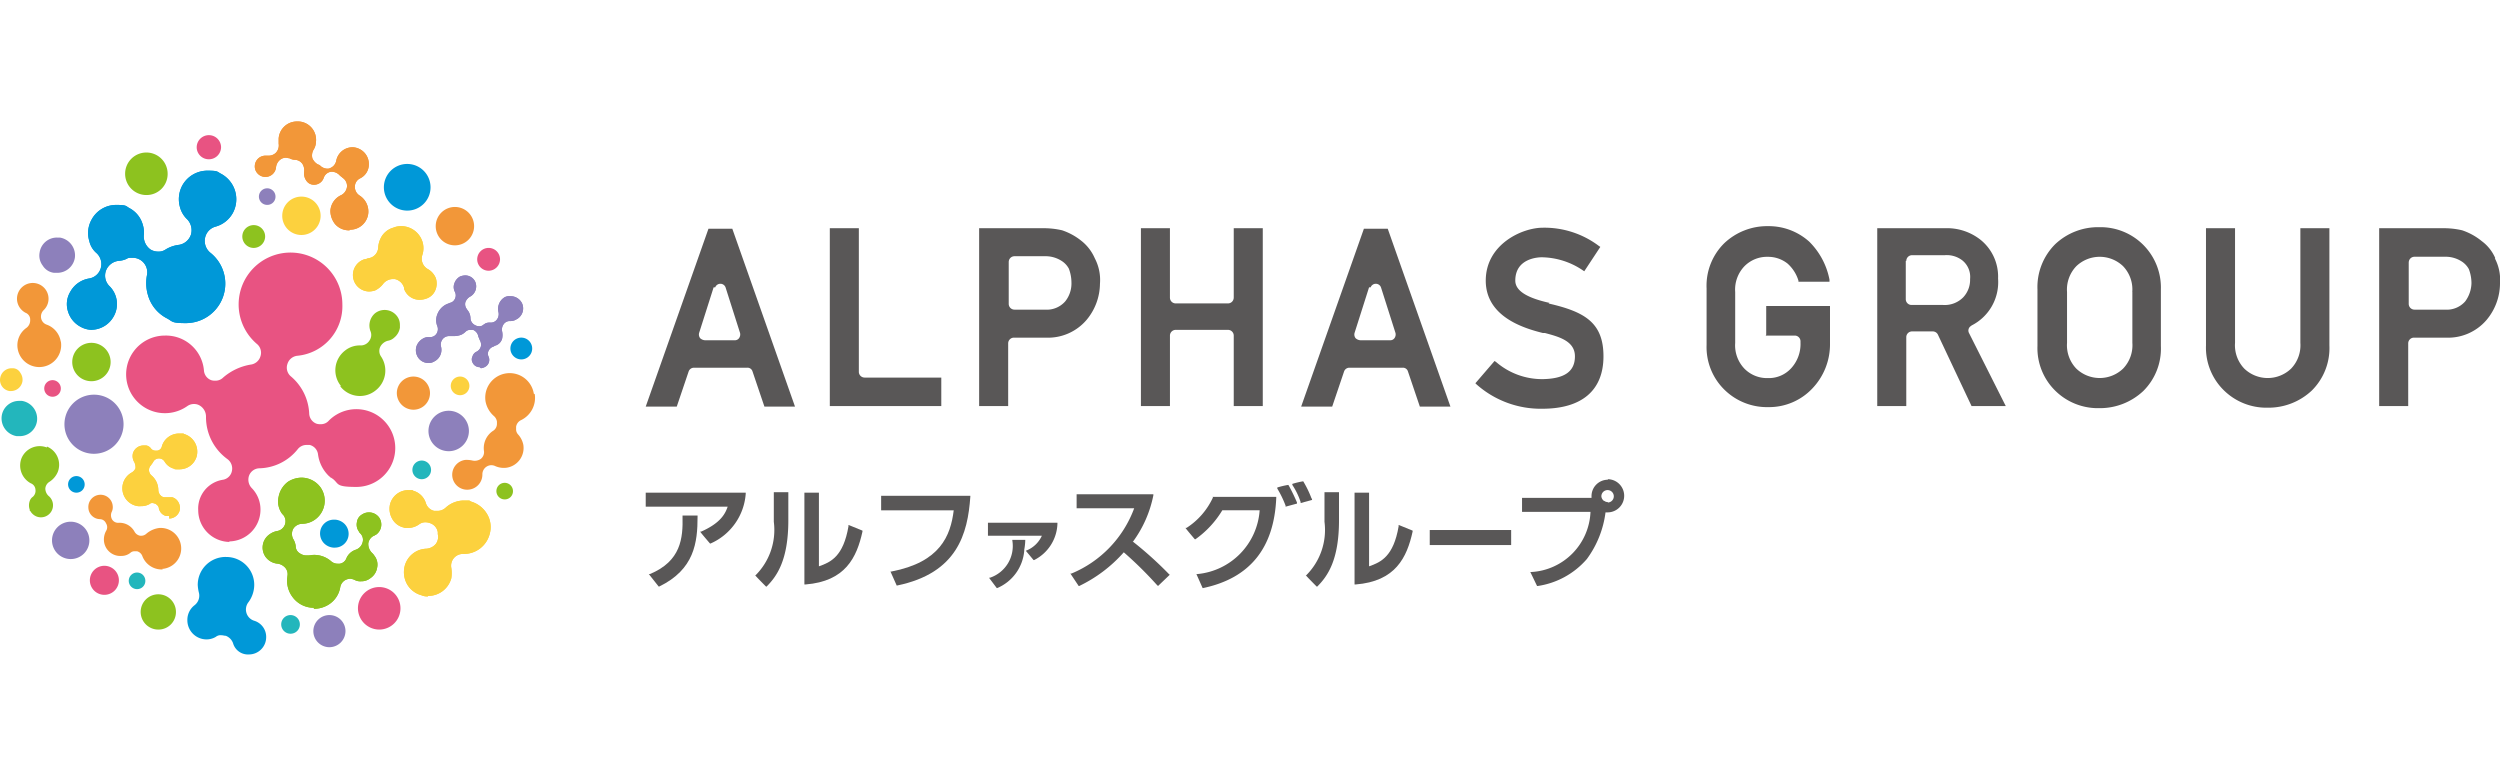 <svg xmlns="http://www.w3.org/2000/svg" xmlns:xlink="http://www.w3.org/1999/xlink" width="145" height="45" viewBox="0 0 145 45">
  <defs>
    <clipPath id="clip-path">
      <rect id="長方形_13" data-name="長方形 13" width="145" height="45" transform="translate(696 499)" fill="#fff" stroke="#707070" stroke-width="1"/>
    </clipPath>
  </defs>
  <g id="bnr_alphas-group" transform="translate(-702 -524)">
    <rect id="長方形_35" data-name="長方形 35" width="145" height="45" transform="translate(702 524)" fill="#fff"/>
    <g id="マスクグループ_6" data-name="マスクグループ 6" transform="translate(6 25)" clip-path="url(#clip-path)">
      <g id="bnr_sponsor_alphasgroup" transform="translate(669.931 487.542)">
        <g id="グループ_12" data-name="グループ 12" transform="translate(26.069 18.5)">
          <g id="グループ_4" data-name="グループ 4" transform="translate(0 0)">
            <path id="パス_54" data-name="パス 54" d="M41.113,63.426A1.11,1.11,0,0,1,40,62.313a1.113,1.113,0,1,1,1.113,1.113" transform="translate(-35.81 -48.358)" fill="#8dc21f"/>
            <path id="パス_55" data-name="パス 55" d="M88.642,96.924h-.06a.855.855,0,0,1-.571-.271.819.819,0,0,1-.211-.6.8.8,0,0,1,.812-.752h.06a.855.855,0,0,1,.571.271.819.819,0,0,1,.211.6.8.8,0,0,1-.812.752" transform="translate(-69.235 -72.203)" fill="#0098d8"/>
            <path id="パス_56" data-name="パス 56" d="M37.183,97.865a1.083,1.083,0,1,1,1.083-1.083,1.078,1.078,0,0,1-1.083,1.083" transform="translate(-33.083 -72.482)" fill="#8d80bb"/>
            <path id="パス_57" data-name="パス 57" d="M27.407,74.445h-.15a1.046,1.046,0,0,1-.872-1.173,1.011,1.011,0,0,1,1.023-.872h.15a1.046,1.046,0,0,1,.872,1.173,1.011,1.011,0,0,1-1.023.872" transform="translate(-26.285 -56.19)" fill="#23b6bc"/>
            <path id="パス_58" data-name="パス 58" d="M34.649,42.945H34.5a.892.892,0,0,1-.662-.421.952.952,0,0,1-.18-.752,1.011,1.011,0,0,1,1.023-.872h.15a1.046,1.046,0,0,1,.872,1.173,1.033,1.033,0,0,1-1.023.872" transform="translate(-31.361 -34.163)" fill="#8d80bb"/>
            <path id="パス_59" data-name="パス 59" d="M35.081,69.362a.481.481,0,1,1,.481-.481.475.475,0,0,1-.481.481" transform="translate(-32.034 -53.393)" fill="#e85382"/>
            <path id="パス_60" data-name="パス 60" d="M39.681,87.862a.481.481,0,1,1,.481-.481.475.475,0,0,1-.481.481" transform="translate(-35.251 -66.329)" fill="#0098d8"/>
            <path id="パス_61" data-name="パス 61" d="M51.381,106.462a.481.481,0,1,1,.481-.481.475.475,0,0,1-.481.481" transform="translate(-43.432 -79.335)" fill="#23b6bc"/>
            <path id="パス_62" data-name="パス 62" d="M76.481,32.362a.481.481,0,1,1,.481-.481.475.475,0,0,1-.481.481" transform="translate(-60.983 -27.52)" fill="#8d80bb"/>
            <path id="パス_63" data-name="パス 63" d="M73.462,39.823a.662.662,0,1,1,.662-.662.668.668,0,0,1-.662.662" transform="translate(-58.746 -32.485)" fill="#8dc21f"/>
            <path id="パス_64" data-name="パス 64" d="M118.762,44.223a.662.662,0,1,1,.662-.662.668.668,0,0,1-.662.662" transform="translate(-90.422 -35.562)" fill="#e85382"/>
            <path id="パス_65" data-name="パス 65" d="M125.132,61.463a.635.635,0,0,1-.632-.632.632.632,0,1,1,.632.632" transform="translate(-94.897 -47.659)" fill="#0098d8"/>
            <path id="パス_66" data-name="パス 66" d="M122.281,89.162a.481.481,0,1,1,.481-.481.475.475,0,0,1-.481.481" transform="translate(-93.009 -67.238)" fill="#8dc21f"/>
            <path id="パス_67" data-name="パス 67" d="M87.432,115.565a.932.932,0,1,1,.932-.932.937.937,0,0,1-.932.932" transform="translate(-68.326 -85.069)" fill="#8d80bb"/>
            <path id="パス_68" data-name="パス 68" d="M106.141,84.983a.541.541,0,1,1,.541-.541.539.539,0,0,1-.541.541" transform="translate(-81.681 -64.231)" fill="#23b6bc"/>
            <path id="パス_69" data-name="パス 69" d="M113.541,68.783a.541.541,0,1,1,.541-.541.539.539,0,0,1-.541.541" transform="translate(-86.856 -52.903)" fill="#fcd13e"/>
            <path id="パス_70" data-name="パス 70" d="M80.841,114.783a.541.541,0,1,1,.541-.541.539.539,0,0,1-.541.541" transform="translate(-63.99 -85.069)" fill="#23b6bc"/>
            <path id="パス_71" data-name="パス 71" d="M64.692,22.514A.7.7,0,0,1,64,21.822a.707.707,0,1,1,1.414,0,.706.706,0,0,1-.722.692" transform="translate(-52.592 -20.318)" fill="#e85382"/>
            <path id="パス_72" data-name="パス 72" d="M96.333,110.766a1.239,1.239,0,0,1-1.233-1.233,1.233,1.233,0,1,1,1.233,1.233" transform="translate(-74.339 -81.293)" fill="#e85382"/>
            <path id="パス_73" data-name="パス 73" d="M44.242,105.884a.841.841,0,0,1-.842-.842.842.842,0,1,1,.842.842" transform="translate(-38.188 -78.426)" fill="#e85382"/>
            <path id="パス_74" data-name="パス 74" d="M111.213,37.226a1.11,1.11,0,0,1-1.113-1.113,1.113,1.113,0,1,1,1.113,1.113" transform="translate(-84.828 -30.038)" fill="#f29739"/>
            <path id="パス_75" data-name="パス 75" d="M81.613,35.226A1.11,1.11,0,0,1,80.5,34.113a1.113,1.113,0,1,1,1.113,1.113" transform="translate(-64.13 -28.639)" fill="#fcd13e"/>
            <path id="パス_76" data-name="パス 76" d="M40.214,74.629A1.713,1.713,0,0,1,38.5,72.914a1.714,1.714,0,1,1,1.714,1.714" transform="translate(-34.762 -55.351)" fill="#8d80bb"/>
            <path id="パス_77" data-name="パス 77" d="M26.71,67.423h-.09a.65.65,0,0,1-.541-.752.676.676,0,0,1,.662-.571h.09a.509.509,0,0,1,.421.271.685.685,0,0,1,.12.481.676.676,0,0,1-.662.571" transform="translate(-26.069 -51.784)" fill="#fcd13e"/>
            <path id="パス_78" data-name="パス 78" d="M51.433,26.966a1.233,1.233,0,1,1,1.233-1.233,1.22,1.22,0,0,1-1.233,1.233" transform="translate(-42.943 -22.696)" fill="#8dc21f"/>
            <path id="パス_79" data-name="パス 79" d="M56.415,60.582a1.842,1.842,0,0,1-1.835-1.835,1.693,1.693,0,0,1,1.444-1.774.64.64,0,0,0,.511-.511.677.677,0,0,0-.271-.692,3.006,3.006,0,0,1-1.233-2.436h0a.747.747,0,0,0-.361-.662.606.606,0,0,0-.331-.09.662.662,0,0,0-.391.12,2.251,2.251,0,1,1-1.293-4.09,2.212,2.212,0,0,1,2.256,2.015.646.646,0,0,0,.421.571.662.662,0,0,0,.241.03.612.612,0,0,0,.451-.18,3.263,3.263,0,0,1,1.594-.752.676.676,0,0,0,.571-.481.659.659,0,0,0-.211-.722,3.008,3.008,0,1,1,4.962-2.286,2.884,2.884,0,0,1-2.617,2.977.676.676,0,0,0-.571.481.659.659,0,0,0,.211.722,2.989,2.989,0,0,1,1.053,2.135.654.654,0,0,0,.421.6.662.662,0,0,0,.241.03.6.6,0,0,0,.481-.211,2.255,2.255,0,1,1,1.594,3.85c-1.233,0-.992-.18-1.383-.481-.03,0-.06-.06-.12-.06,0-.03-.06-.06-.09-.09a2.12,2.12,0,0,1-.632-1.263.644.644,0,0,0-.481-.541h-.18a.642.642,0,0,0-.511.241,2.929,2.929,0,0,1-2.226,1.113.654.654,0,0,0-.6.421.706.706,0,0,0,.15.722,1.773,1.773,0,0,1,.511,1.263,1.842,1.842,0,0,1-1.835,1.835" transform="translate(-43.083 -36.191)" fill="#e85382"/>
            <path id="パス_80" data-name="パス 80" d="M31.892,53.034a1.268,1.268,0,1,1-2.5.451,1.229,1.229,0,0,1,.511-1.233.541.541,0,0,0,.211-.451v-.06a.421.421,0,0,0-.271-.361.931.931,0,0,1-.481-.662.915.915,0,1,1,1.534.511.523.523,0,0,0-.15.451h0a.49.49,0,0,0,.331.391,1.255,1.255,0,0,1,.812.992" transform="translate(-28.364 -40.282)" fill="#f29739"/>
            <path id="パス_81" data-name="パス 81" d="M103.562,69.625a.969.969,0,0,1-.962-.962.962.962,0,1,1,.962.962" transform="translate(-79.584 -52.903)" fill="#f29739"/>
            <path id="パス_82" data-name="パス 82" d="M118.134,68.262a1.433,1.433,0,0,1-.782,1.5.512.512,0,0,0-.3.391v.18a.448.448,0,0,0,.12.271,1.266,1.266,0,0,1,.3.6,1.158,1.158,0,0,1-.962,1.323,1.229,1.229,0,0,1-.662-.09.514.514,0,0,0-.511.03.53.53,0,0,0-.241.451.874.874,0,0,1-.722.872.868.868,0,1,1-.271-1.714,1.589,1.589,0,0,1,.391.03.615.615,0,0,0,.511-.09.5.5,0,0,0,.18-.481A1.2,1.2,0,0,1,115.7,70.4a.48.48,0,0,0,.241-.421v-.12a.523.523,0,0,0-.18-.331,1.49,1.49,0,0,1-.481-.842,1.417,1.417,0,1,1,2.8-.451" transform="translate(-87.118 -52.443)" fill="#f29739"/>
            <path id="パス_83" data-name="パス 83" d="M47.431,94.831a1.2,1.2,0,0,1-1.2-.782.452.452,0,0,0-.3-.271h-.15a.342.342,0,0,0-.241.09.817.817,0,0,1-.511.18.952.952,0,0,1-1.023-.9,1.03,1.03,0,0,1,.12-.541.409.409,0,0,0,0-.451.391.391,0,0,0-.361-.241.688.688,0,0,1-.662-.662.708.708,0,0,1,1.414-.09.6.6,0,0,1-.06.331.482.482,0,0,0,.03.451.412.412,0,0,0,.391.18.989.989,0,0,1,.9.511.466.466,0,0,0,.331.241h.09a.448.448,0,0,0,.271-.12,1.42,1.42,0,0,1,.752-.331,1.19,1.19,0,0,1,.15,2.376" transform="translate(-37.978 -68.846)" fill="#f29739"/>
            <path id="パス_84" data-name="パス 84" d="M109.873,76.646a1.174,1.174,0,0,1-1.173-1.173,1.173,1.173,0,1,1,1.173,1.173" transform="translate(-83.849 -57.518)" fill="#8d80bb"/>
            <path id="パス_85" data-name="パス 85" d="M101.453,29.407a1.353,1.353,0,1,1,1.353-1.353,1.348,1.348,0,0,1-1.353,1.353" transform="translate(-77.835 -24.234)" fill="#0098d8"/>
            <path id="パス_86" data-name="パス 86" d="M64.456,102.5a1.617,1.617,0,0,1,1.624,1.624,1.709,1.709,0,0,1-.331.992.688.688,0,0,0-.12.632.678.678,0,0,0,.451.451.975.975,0,0,1,.692.962,1,1,0,0,1-.992.992.9.9,0,0,1-.932-.662.725.725,0,0,0-.421-.421c-.09,0-.15-.03-.241-.03a.431.431,0,0,0-.331.09,1.039,1.039,0,0,1-.541.15,1.11,1.11,0,0,1-1.113-1.113,1.069,1.069,0,0,1,.421-.872.7.7,0,0,0,.241-.752,2.359,2.359,0,0,1-.06-.421,1.617,1.617,0,0,1,1.624-1.624" transform="translate(-51.334 -77.237)" fill="#0098d8"/>
            <path id="パス_87" data-name="パス 87" d="M91.059,59.268a1.442,1.442,0,0,1,.241-2.045,1.363,1.363,0,0,1,.9-.3.591.591,0,0,0,.511-.271.564.564,0,0,0,.06-.571.934.934,0,0,1,.271-1.023.9.9,0,0,1,1.263.15.817.817,0,0,1,.18.511v.18a.936.936,0,0,1-.331.571.686.686,0,0,1-.361.18.689.689,0,0,0-.451.361.564.564,0,0,0,.06.571,1.462,1.462,0,0,1-.331,1.955,1.442,1.442,0,0,1-2.045-.241" transform="translate(-71.29 -43.93)" fill="#8dc21f"/>
            <path id="パス_88" data-name="パス 88" d="M31.5,81.146a1.142,1.142,0,0,1,.632,1.474,1.267,1.267,0,0,1-.481.571.5.5,0,0,0-.241.391.594.594,0,0,0,.18.421.7.7,0,0,1-.692,1.2.735.735,0,0,1-.331-.271s0-.03-.06-.06v-.06a.747.747,0,0,1,0-.511.468.468,0,0,1,.18-.241.467.467,0,0,0,.15-.421.421.421,0,0,0-.271-.361,1.172,1.172,0,0,1-.541-1.444,1.142,1.142,0,0,1,1.474-.632" transform="translate(-28.781 -62.289)" fill="#8dc21f"/>
            <path id="パス_89" data-name="パス 89" d="M54.223,111.745a1.023,1.023,0,1,1,1.023-1.023,1.014,1.014,0,0,1-1.023,1.023" transform="translate(-45.041 -82.272)" fill="#8dc21f"/>
            <path id="パス_90" data-name="パス 90" d="M52.392,83.482h-.18a.585.585,0,0,1-.421-.451c0-.12-.12-.211-.211-.271-.06,0-.09-.03-.15-.03a.221.221,0,0,0-.18.06.988.988,0,0,1-.511.12.754.754,0,0,1-.3-.03,1.043,1.043,0,0,1-.211-1.925.535.535,0,0,0,.211-.241.648.648,0,0,0-.06-.331.093.093,0,0,0-.03-.06.679.679,0,0,1-.06-.481.641.641,0,0,1,.6-.451h.18a.438.438,0,0,1,.271.18.327.327,0,0,0,.271.12h.09a.319.319,0,0,0,.271-.271,1.038,1.038,0,0,1,.992-.722c.451,0,.18,0,.3.03a1.069,1.069,0,0,1,.722,1.293,1.029,1.029,0,0,1-.992.752c-.451,0-.211,0-.3-.03a.909.909,0,0,1-.571-.421.377.377,0,0,0-.331-.18h0a.37.37,0,0,0-.331.211c-.03.06-.09.12-.12.18a.386.386,0,0,0-.12.3.418.418,0,0,0,.15.3,1.119,1.119,0,0,1,.391.842.483.483,0,0,0,.15.331.342.342,0,0,0,.241.09h.421a.6.6,0,0,1,.361.3.66.66,0,0,1,.06.481.641.641,0,0,1-.6.451" transform="translate(-42.579 -60.595)" fill="#fcd13e"/>
            <path id="パス_91" data-name="パス 91" d="M52.392,83.482h-.18a.585.585,0,0,1-.421-.451c0-.12-.12-.211-.211-.271-.06,0-.09-.03-.15-.03a.221.221,0,0,0-.18.06.988.988,0,0,1-.511.12.754.754,0,0,1-.3-.03,1.043,1.043,0,0,1-.211-1.925.535.535,0,0,0,.211-.241.648.648,0,0,0-.06-.331.093.093,0,0,0-.03-.06.679.679,0,0,1-.06-.481.641.641,0,0,1,.6-.451h.18a.438.438,0,0,1,.271.18.327.327,0,0,0,.271.12h.09a.319.319,0,0,0,.271-.271,1.038,1.038,0,0,1,.992-.722c.451,0,.18,0,.3.03a1.069,1.069,0,0,1,.722,1.293,1.029,1.029,0,0,1-.992.752c-.451,0-.211,0-.3-.03a.909.909,0,0,1-.571-.421.377.377,0,0,0-.331-.18h0a.37.37,0,0,0-.331.211c-.03.06-.09.12-.12.18a.386.386,0,0,0-.12.3.418.418,0,0,0,.15.3,1.119,1.119,0,0,1,.391.842.483.483,0,0,0,.15.331.342.342,0,0,0,.241.09h.421a.6.6,0,0,1,.361.3.66.66,0,0,1,.06.481.641.641,0,0,1-.6.451" transform="translate(-42.579 -60.595)" fill="#fcd13e"/>
            <path id="パス_92" data-name="パス 92" d="M80.7,24.816h-.09a1.056,1.056,0,0,1-.752-.361,1.236,1.236,0,0,1-.271-.782,1.065,1.065,0,0,1,.632-.9.628.628,0,0,0,.331-.481.565.565,0,0,0-.241-.511c-.06-.06-.12-.09-.18-.15a.632.632,0,0,0-.421-.211h-.09a.523.523,0,0,0-.421.361.588.588,0,0,1-.571.391H78.6a.514.514,0,0,1-.391-.211.719.719,0,0,1-.15-.421v-.09a.7.7,0,0,0-.09-.481.553.553,0,0,0-.421-.241.686.686,0,0,1-.331-.09c-.06,0-.15-.03-.211-.03a.508.508,0,0,0-.3.09.645.645,0,0,0-.271.451h0a.619.619,0,0,1-.6.571h-.06a.632.632,0,0,1-.421-.211.591.591,0,0,1-.15-.451.619.619,0,0,1,.6-.571h.211a.594.594,0,0,0,.421-.18.617.617,0,0,0,.15-.511v-.3a1.061,1.061,0,0,1,1.083-.992h.09a1.064,1.064,0,0,1,.992,1.173.909.909,0,0,1-.15.481.679.679,0,0,0-.06.481.765.765,0,0,0,.331.361.256.256,0,0,1,.15.09.625.625,0,0,0,.361.15c.12,0,.12,0,.18-.03a.569.569,0,0,0,.361-.421A.963.963,0,0,1,80.854,20h.06a1,1,0,0,1,.662.331.976.976,0,0,1,.241.692.9.9,0,0,1-.511.782.536.536,0,0,0-.3.481.591.591,0,0,0,.271.511,1.105,1.105,0,0,1,.511.992,1.061,1.061,0,0,1-1.083.992" transform="translate(-60.424 -18.5)" fill="#f29739"/>
            <path id="パス_93" data-name="パス 93" d="M80.7,24.816h-.09a1.056,1.056,0,0,1-.752-.361,1.236,1.236,0,0,1-.271-.782,1.065,1.065,0,0,1,.632-.9.628.628,0,0,0,.331-.481.565.565,0,0,0-.241-.511c-.06-.06-.12-.09-.18-.15a.632.632,0,0,0-.421-.211h-.09a.523.523,0,0,0-.421.361.588.588,0,0,1-.571.391H78.6a.514.514,0,0,1-.391-.211.719.719,0,0,1-.15-.421v-.09a.7.7,0,0,0-.09-.481.553.553,0,0,0-.421-.241.686.686,0,0,1-.331-.09c-.06,0-.15-.03-.211-.03a.508.508,0,0,0-.3.09.645.645,0,0,0-.271.451h0a.619.619,0,0,1-.6.571h-.06a.632.632,0,0,1-.421-.211.591.591,0,0,1-.15-.451.619.619,0,0,1,.6-.571h.211a.594.594,0,0,0,.421-.18.617.617,0,0,0,.15-.511v-.3a1.061,1.061,0,0,1,1.083-.992h.09a1.064,1.064,0,0,1,.992,1.173.909.909,0,0,1-.15.481.679.679,0,0,0-.06.481.765.765,0,0,0,.331.361.256.256,0,0,1,.15.09.625.625,0,0,0,.361.15c.12,0,.12,0,.18-.03a.569.569,0,0,0,.361-.421A.963.963,0,0,1,80.854,20h.06a1,1,0,0,1,.662.331.976.976,0,0,1,.241.692.9.9,0,0,1-.511.782.536.536,0,0,0-.3.481.591.591,0,0,0,.271.511,1.105,1.105,0,0,1,.511.992,1.061,1.061,0,0,1-1.083.992" transform="translate(-60.424 -18.5)" fill="#f29739"/>
            <path id="パス_94" data-name="パス 94" d="M79.689,94.749a1.528,1.528,0,0,1-1.263-.662,1.557,1.557,0,0,1-.271-1.143v-.03a.564.564,0,0,0-.12-.481.745.745,0,0,0-.421-.241.972.972,0,0,1-.722-.391.935.935,0,0,1,.241-1.323,1.054,1.054,0,0,1,.421-.18.575.575,0,0,0,.361-.932l-.06-.06a1.2,1.2,0,0,1-.211-.992,1.409,1.409,0,0,1,.541-.872,1.491,1.491,0,0,1,.782-.241,1.368,1.368,0,0,1,1.113.571,1.346,1.346,0,0,1-.331,1.865,1.316,1.316,0,0,1-.752.241.62.62,0,0,0-.511.3.636.636,0,0,0,0,.571,1.01,1.01,0,0,1,.15.421.48.48,0,0,0,.241.421.645.645,0,0,0,.361.12h.12c.12,0,.211-.03.331-.03a1.5,1.5,0,0,1,.992.361.572.572,0,0,0,.391.15h.12a.49.49,0,0,0,.391-.331.884.884,0,0,1,.3-.361.9.9,0,0,1,.241-.12.613.613,0,0,0,.391-.421.522.522,0,0,0-.15-.541s-.06-.06-.06-.09a.671.671,0,0,1-.12-.541.592.592,0,0,1,.3-.451.73.73,0,0,1,.992.18.721.721,0,0,1-.18.992c-.03,0-.09.06-.12.06a.578.578,0,0,0-.331.451.725.725,0,0,0,.211.541.8.8,0,0,1,.15.18.827.827,0,0,1,.15.692.893.893,0,0,1-.391.6.84.84,0,0,1-.541.18.682.682,0,0,1-.391-.09.93.93,0,0,0-.241-.06.672.672,0,0,0-.3.09.591.591,0,0,0-.271.391,1.479,1.479,0,0,1-.632.992,1.591,1.591,0,0,1-.9.271" transform="translate(-61.485 -66.539)" fill="#8dc21f"/>
            <path id="パス_95" data-name="パス 95" d="M79.689,94.749a1.528,1.528,0,0,1-1.263-.662,1.557,1.557,0,0,1-.271-1.143v-.03a.564.564,0,0,0-.12-.481.745.745,0,0,0-.421-.241.972.972,0,0,1-.722-.391.935.935,0,0,1,.241-1.323,1.054,1.054,0,0,1,.421-.18.575.575,0,0,0,.361-.932l-.06-.06a1.2,1.2,0,0,1-.211-.992,1.409,1.409,0,0,1,.541-.872,1.491,1.491,0,0,1,.782-.241,1.368,1.368,0,0,1,1.113.571,1.346,1.346,0,0,1-.331,1.865,1.316,1.316,0,0,1-.752.241.62.62,0,0,0-.511.3.636.636,0,0,0,0,.571,1.01,1.01,0,0,1,.15.421.48.48,0,0,0,.241.421.645.645,0,0,0,.361.12h.12c.12,0,.211-.03.331-.03a1.5,1.5,0,0,1,.992.361.572.572,0,0,0,.391.15h.12a.49.49,0,0,0,.391-.331.884.884,0,0,1,.3-.361.9.9,0,0,1,.241-.12.613.613,0,0,0,.391-.421.522.522,0,0,0-.15-.541s-.06-.06-.06-.09a.671.671,0,0,1-.12-.541.592.592,0,0,1,.3-.451.73.73,0,0,1,.992.18.721.721,0,0,1-.18.992c-.03,0-.09.06-.12.06a.578.578,0,0,0-.331.451.725.725,0,0,0,.211.541.8.8,0,0,1,.15.18.827.827,0,0,1,.15.692.893.893,0,0,1-.391.6.84.84,0,0,1-.541.18.682.682,0,0,1-.391-.09.93.93,0,0,0-.241-.06.672.672,0,0,0-.3.09.591.591,0,0,0-.271.391,1.479,1.479,0,0,1-.632.992,1.591,1.591,0,0,1-.9.271" transform="translate(-61.485 -66.539)" fill="#8dc21f"/>
            <path id="パス_96" data-name="パス 96" d="M40.45,37.233a1.4,1.4,0,0,1-.692-.18,1.478,1.478,0,0,1-.722-.872,1.388,1.388,0,0,1,.12-1.143,1.53,1.53,0,0,1,1.083-.782.841.841,0,0,0,.692-.6.86.86,0,0,0-.241-.872,1.279,1.279,0,0,1-.421-.692,1.589,1.589,0,0,1,.12-1.233,1.614,1.614,0,0,1,1.444-.872c.6,0,.541.06.752.18a1.559,1.559,0,0,1,.782.962,1.51,1.51,0,0,1,.06.632.934.934,0,0,0,.391.812.849.849,0,0,0,.451.12.69.69,0,0,0,.421-.12,1.871,1.871,0,0,1,.782-.271.882.882,0,0,0,.692-.6.915.915,0,0,0-.211-.872,1.488,1.488,0,0,1-.421-.692,1.678,1.678,0,0,1,.12-1.263A1.66,1.66,0,0,1,47.127,28c.632,0,.541.06.782.18a1.677,1.677,0,0,1,.692,2.256,1.639,1.639,0,0,1-1.023.812.848.848,0,0,0-.6.662.884.884,0,0,0,.3.842,2.289,2.289,0,0,1-1.414,4.09c-.842,0-.752-.09-1.083-.271a2.185,2.185,0,0,1-1.113-1.353,2.456,2.456,0,0,1-.06-1.143.842.842,0,0,0-.842-1.023c-.18,0-.241,0-.331.06a1.261,1.261,0,0,1-.481.12.888.888,0,0,0-.722.571.852.852,0,0,0,.211.9,1.455,1.455,0,0,1,.241,1.744,1.5,1.5,0,0,1-1.323.782" transform="translate(-35.087 -25.143)" fill="#0098d8"/>
            <path id="パス_97" data-name="パス 97" d="M40.45,37.233a1.4,1.4,0,0,1-.692-.18,1.478,1.478,0,0,1-.722-.872,1.388,1.388,0,0,1,.12-1.143,1.53,1.53,0,0,1,1.083-.782.841.841,0,0,0,.692-.6.86.86,0,0,0-.241-.872,1.279,1.279,0,0,1-.421-.692,1.589,1.589,0,0,1,.12-1.233,1.614,1.614,0,0,1,1.444-.872c.6,0,.541.06.752.18a1.559,1.559,0,0,1,.782.962,1.51,1.51,0,0,1,.06.632.934.934,0,0,0,.391.812.849.849,0,0,0,.451.12.69.69,0,0,0,.421-.12,1.871,1.871,0,0,1,.782-.271.882.882,0,0,0,.692-.6.915.915,0,0,0-.211-.872,1.488,1.488,0,0,1-.421-.692,1.678,1.678,0,0,1,.12-1.263A1.66,1.66,0,0,1,47.127,28c.632,0,.541.06.782.18a1.677,1.677,0,0,1,.692,2.256,1.639,1.639,0,0,1-1.023.812.848.848,0,0,0-.6.662.884.884,0,0,0,.3.842,2.289,2.289,0,0,1-1.414,4.09c-.842,0-.752-.09-1.083-.271a2.185,2.185,0,0,1-1.113-1.353,2.456,2.456,0,0,1-.06-1.143.842.842,0,0,0-.842-1.023c-.18,0-.241,0-.331.06a1.261,1.261,0,0,1-.481.12.888.888,0,0,0-.722.571.852.852,0,0,0,.211.9,1.455,1.455,0,0,1,.241,1.744,1.5,1.5,0,0,1-1.323.782" transform="translate(-35.087 -25.143)" fill="#0098d8"/>
            <path id="パス_98" data-name="パス 98" d="M97.989,42.971a.951.951,0,0,1-.9-.632v-.06a.719.719,0,0,0-.541-.511h-.12a.727.727,0,0,0-.571.3,1.332,1.332,0,0,1-.451.361,1.279,1.279,0,0,1-.331.06.951.951,0,0,1-.9-.632.962.962,0,0,1,.6-1.233.558.558,0,0,0,.211-.06.651.651,0,0,0,.6-.632,1.416,1.416,0,0,1,.12-.481,1.171,1.171,0,0,1,.752-.662,1.207,1.207,0,0,1,.451-.09,1.3,1.3,0,0,1,1.233.872,1.252,1.252,0,0,1,0,.812.69.69,0,0,0,.331.812,1.062,1.062,0,0,1,.451.511.992.992,0,0,1-.03.722.854.854,0,0,1-.541.481,1.081,1.081,0,0,1-.331.06" transform="translate(-73.65 -32.625)" fill="#fcd13e"/>
            <path id="パス_99" data-name="パス 99" d="M97.989,42.971a.951.951,0,0,1-.9-.632v-.06a.719.719,0,0,0-.541-.511h-.12a.727.727,0,0,0-.571.3,1.332,1.332,0,0,1-.451.361,1.279,1.279,0,0,1-.331.06.951.951,0,0,1-.9-.632.962.962,0,0,1,.6-1.233.558.558,0,0,0,.211-.06.651.651,0,0,0,.6-.632,1.416,1.416,0,0,1,.12-.481,1.171,1.171,0,0,1,.752-.662,1.207,1.207,0,0,1,.451-.09,1.3,1.3,0,0,1,1.233.872,1.252,1.252,0,0,1,0,.812.69.69,0,0,0,.331.812,1.062,1.062,0,0,1,.451.511.992.992,0,0,1-.03.722.854.854,0,0,1-.541.481,1.081,1.081,0,0,1-.331.06" transform="translate(-73.65 -32.625)" fill="#fcd13e"/>
            <path id="パス_100" data-name="パス 100" d="M103.428,95.765a.763.763,0,0,1-.361-.06,1.387,1.387,0,0,1-.842-.632,1.435,1.435,0,0,1-.15-1.053A1.346,1.346,0,0,1,103.338,93a.787.787,0,0,0,.541-.271.675.675,0,0,0,.12-.571v-.12a.667.667,0,0,0-.421-.511.878.878,0,0,0-.271-.06.6.6,0,0,0-.391.12,1.134,1.134,0,0,1-.632.211c-.241,0-.18,0-.271-.03a1.015,1.015,0,0,1-.662-.511,1.152,1.152,0,0,1-.12-.842,1.092,1.092,0,0,1,1.053-.812c.481,0,.18,0,.271.03a1.068,1.068,0,0,1,.752.722.662.662,0,0,0,.481.451h.18a.683.683,0,0,0,.481-.18,1.576,1.576,0,0,1,1.083-.421c.421,0,.271,0,.391.06a1.6,1.6,0,0,1,.932.722,1.466,1.466,0,0,1,.15,1.173,1.544,1.544,0,0,1-1.5,1.143h-.03a.683.683,0,0,0-.692.812,2.013,2.013,0,0,1,0,.6,1.39,1.39,0,0,1-1.353,1.023" transform="translate(-78.607 -68.217)" fill="#fcd13e"/>
            <path id="パス_101" data-name="パス 101" d="M103.428,95.765a.763.763,0,0,1-.361-.06,1.387,1.387,0,0,1-.842-.632,1.435,1.435,0,0,1-.15-1.053A1.346,1.346,0,0,1,103.338,93a.787.787,0,0,0,.541-.271.675.675,0,0,0,.12-.571v-.12a.667.667,0,0,0-.421-.511.878.878,0,0,0-.271-.06.6.6,0,0,0-.391.12,1.134,1.134,0,0,1-.632.211c-.241,0-.18,0-.271-.03a1.015,1.015,0,0,1-.662-.511,1.152,1.152,0,0,1-.12-.842,1.092,1.092,0,0,1,1.053-.812c.481,0,.18,0,.271.03a1.068,1.068,0,0,1,.752.722.662.662,0,0,0,.481.451h.18a.683.683,0,0,0,.481-.18,1.576,1.576,0,0,1,1.083-.421c.421,0,.271,0,.391.06a1.6,1.6,0,0,1,.932.722,1.466,1.466,0,0,1,.15,1.173,1.544,1.544,0,0,1-1.5,1.143h-.03a.683.683,0,0,0-.692.812,2.013,2.013,0,0,1,0,.6,1.39,1.39,0,0,1-1.353,1.023" transform="translate(-78.607 -68.217)" fill="#fcd13e"/>
            <path id="パス_102" data-name="パス 102" d="M109.972,53.523a.454.454,0,0,1-.421-.271.383.383,0,0,1,0-.361.427.427,0,0,1,.241-.271.478.478,0,0,0,.241-.3.492.492,0,0,0-.06-.361.093.093,0,0,0-.03-.06c0-.06-.06-.12-.06-.18a.518.518,0,0,0-.3-.361h-.15a.386.386,0,0,0-.3.12.914.914,0,0,1-.211.15,1.1,1.1,0,0,1-.451.09h-.3a.483.483,0,0,0-.331.15.5.5,0,0,0-.12.451.751.751,0,0,1-.391.872.606.606,0,0,1-.331.09.721.721,0,0,1-.662-.421.755.755,0,0,1-.03-.571.829.829,0,0,1,.361-.421.606.606,0,0,1,.331-.09h.09a.429.429,0,0,0,.361-.18.48.48,0,0,0,.06-.451.917.917,0,0,1,0-.692,1.055,1.055,0,0,1,.511-.571c.06-.03.15-.06.211-.09a.413.413,0,0,0,.3-.241.446.446,0,0,0,0-.391.6.6,0,0,1-.03-.511.711.711,0,0,1,.331-.391.89.89,0,0,1,.3-.06.638.638,0,0,1,.571.361.675.675,0,0,1-.3.872h0a.605.605,0,0,0-.271.331.456.456,0,0,0,.09.391c.03.06.09.12.12.18a.8.8,0,0,1,.09.361.463.463,0,0,0,.271.391.435.435,0,0,0,.211.06.331.331,0,0,0,.271-.09.433.433,0,0,0,.09-.06.542.542,0,0,1,.3-.06h.03a.429.429,0,0,0,.361-.18.522.522,0,0,0,.09-.421.788.788,0,0,1,.361-.872.6.6,0,0,1,.331-.06.747.747,0,0,1,.662.391.712.712,0,0,1-.331.962.606.606,0,0,1-.331.09h-.03a.429.429,0,0,0-.361.18.522.522,0,0,0-.09.421.991.991,0,0,1,0,.421.587.587,0,0,1-.361.391.228.228,0,0,0-.12.06.478.478,0,0,0-.3.241.384.384,0,0,0,0,.361.464.464,0,0,1-.241.6.558.558,0,0,1-.211.06" transform="translate(-82.143 -39.268)" fill="#8d80bb"/>
            <path id="パス_103" data-name="パス 103" d="M109.972,53.523a.454.454,0,0,1-.421-.271.383.383,0,0,1,0-.361.427.427,0,0,1,.241-.271.478.478,0,0,0,.241-.3.492.492,0,0,0-.06-.361.093.093,0,0,0-.03-.06c0-.06-.06-.12-.06-.18a.518.518,0,0,0-.3-.361h-.15a.386.386,0,0,0-.3.12.914.914,0,0,1-.211.15,1.1,1.1,0,0,1-.451.09h-.3a.483.483,0,0,0-.331.15.5.5,0,0,0-.12.451.751.751,0,0,1-.391.872.606.606,0,0,1-.331.09.721.721,0,0,1-.662-.421.755.755,0,0,1-.03-.571.829.829,0,0,1,.361-.421.606.606,0,0,1,.331-.09h.09a.429.429,0,0,0,.361-.18.48.48,0,0,0,.06-.451.917.917,0,0,1,0-.692,1.055,1.055,0,0,1,.511-.571c.06-.03.15-.06.211-.09a.413.413,0,0,0,.3-.241.446.446,0,0,0,0-.391.6.6,0,0,1-.03-.511.711.711,0,0,1,.331-.391.89.89,0,0,1,.3-.06.638.638,0,0,1,.571.361.675.675,0,0,1-.3.872h0a.605.605,0,0,0-.271.331.456.456,0,0,0,.09.391c.03.06.09.12.12.18a.8.8,0,0,1,.09.361.463.463,0,0,0,.271.391.435.435,0,0,0,.211.06.331.331,0,0,0,.271-.09.433.433,0,0,0,.09-.06.542.542,0,0,1,.3-.06h.03a.429.429,0,0,0,.361-.18.522.522,0,0,0,.09-.421.788.788,0,0,1,.361-.872.6.6,0,0,1,.331-.06.747.747,0,0,1,.662.391.712.712,0,0,1-.331.962.606.606,0,0,1-.331.09h-.03a.429.429,0,0,0-.361.18.522.522,0,0,0-.09.421.991.991,0,0,1,0,.421.587.587,0,0,1-.361.391.228.228,0,0,0-.12.06.478.478,0,0,0-.3.241.384.384,0,0,0,0,.361.464.464,0,0,1-.241.6.558.558,0,0,1-.211.06" transform="translate(-82.143 -39.268)" fill="#8d80bb"/>
          </g>
          <g id="グループ_10" data-name="グループ 10" transform="translate(37.452 20.752)">
            <path id="パス_104" data-name="パス 104" d="M196,91.542h4.21c-.18,1.474-.782,3.007-3.609,3.549h-.06l.361.812h.03c3.489-.722,4.09-3.007,4.241-5.143V90.7H196v.842Z" transform="translate(-182.346 -89.738)" fill="#595757"/>
            <path id="パス_105" data-name="パス 105" d="M236.139,93.137a6.764,6.764,0,0,0,1.173-2.677V90.4h-4.451v.812H236.2A6.545,6.545,0,0,1,232.56,95h-.06l.481.722h.03a8.171,8.171,0,0,0,2.586-1.955,22.151,22.151,0,0,1,1.895,1.865l.09.09.692-.662h-.03a21.267,21.267,0,0,0-2.135-1.925Z" transform="translate(-207.869 -89.528)" fill="#595757"/>
            <g id="グループ_5" data-name="グループ 5" transform="translate(31.308 0.117)">
              <path id="パス_106" data-name="パス 106" d="M256.294,90.93A4.159,4.159,0,0,1,254.76,92.7h-.06c0,.03.541.662.541.662h.03a5.57,5.57,0,0,0,1.564-1.684H259a3.992,3.992,0,0,1-3.609,3.7h-.06l.361.812h.03q4.06-.857,4.241-5.233V90.9h-3.7Z" transform="translate(-254.7 -89.994)" fill="#595757"/>
              <path id="パス_107" data-name="パス 107" d="M273.032,88.592h0a4.808,4.808,0,0,0-.632.15v.06a6.155,6.155,0,0,1,.481.992v.06l.662-.18v-.06a10.6,10.6,0,0,0-.481-.992Z" transform="translate(-267.077 -88.378)" fill="#595757"/>
              <path id="パス_108" data-name="パス 108" d="M276.413,88.885a6.1,6.1,0,0,0-.481-.992h0a4.808,4.808,0,0,0-.632.15v.06a4.051,4.051,0,0,1,.481.992v.06l.662-.18v-.06Z" transform="translate(-269.105 -87.889)" fill="#595757"/>
            </g>
            <rect id="長方形_12" data-name="長方形 12" width="4.722" height="0.872" transform="translate(45.473 2.947)" fill="#595757"/>
            <path id="パス_109" data-name="パス 109" d="M324.592,87.53a.95.95,0,0,0-.962.962v.09H319.6v.812h3.97a3.639,3.639,0,0,1-3.429,3.489h-.06l.391.812h.03a4.666,4.666,0,0,0,2.857-1.564,5.792,5.792,0,0,0,1.083-2.707h.12a.962.962,0,1,0,0-1.925Zm0,1.293a.286.286,0,0,1-.211-.06.093.093,0,0,1-.06-.03.371.371,0,0,1-.12-.241.361.361,0,1,1,.361.361Z" transform="translate(-268.774 -87.5)" fill="#595757"/>
            <g id="グループ_6" data-name="グループ 6" transform="translate(0 0.782)">
              <path id="パス_110" data-name="パス 110" d="M150.6,90.912h4.752c-.15.451-.451.962-1.534,1.444h-.06c0,.03.571.692.571.692h.03A3.421,3.421,0,0,0,156.4,90.16V90.1h-5.8Z" transform="translate(-150.6 -90.1)" fill="#595757"/>
              <path id="パス_111" data-name="パス 111" d="M153.155,94.56c.03,1.263-.09,2.586-1.895,3.338h-.06l.571.722h.03c2.045-.992,2.226-2.556,2.226-4.06V94.5h-.872Z" transform="translate(-151.02 -93.177)" fill="#595757"/>
            </g>
            <g id="グループ_7" data-name="グループ 7" transform="translate(19.849 2.526)">
              <path id="パス_112" data-name="パス 112" d="M216.6,95.93v.722h3.128a1.661,1.661,0,0,1-.932.872h0l.451.541h.03a2.449,2.449,0,0,0,1.353-2.105V95.9H216.6Z" transform="translate(-216.6 -95.9)" fill="#595757"/>
              <path id="パス_113" data-name="パス 113" d="M218.905,99.06h-.752v.03a1.941,1.941,0,0,1-1.293,2.165h-.06l.451.6h.03a2.584,2.584,0,0,0,1.564-2.165v-.06a3.33,3.33,0,0,0,.06-.571v0Z" transform="translate(-216.74 -98.068)" fill="#595757"/>
            </g>
            <g id="グループ_8" data-name="グループ 8" transform="translate(6.346 0.752)">
              <path id="パス_114" data-name="パス 114" d="M172.783,91.714a3.715,3.715,0,0,1-1.053,3.1h-.03c0,.03.632.662.632.662h.03c.6-.6,1.263-1.534,1.263-3.85V90h-.842v1.714Z" transform="translate(-171.7 -90)" fill="#595757"/>
              <path id="パス_115" data-name="パス 115" d="M183.756,91.995v.06c-.3,1.744-1.023,2.075-1.714,2.316V90.1H181.2v5.323h.06c2.316-.18,2.977-1.564,3.308-3.068V92.3l-.812-.331Z" transform="translate(-178.343 -90.07)" fill="#595757"/>
            </g>
            <g id="グループ_9" data-name="グループ 9" transform="translate(38.285 0.752)">
              <path id="パス_116" data-name="パス 116" d="M278.983,91.714a3.715,3.715,0,0,1-1.053,3.1h-.03c0,.03.632.662.632.662h.03c.6-.6,1.263-1.534,1.263-3.85V90h-.842v1.714Z" transform="translate(-277.9 -90)" fill="#595757"/>
              <path id="パス_117" data-name="パス 117" d="M289.856,91.995v.06c-.3,1.744-1.023,2.075-1.714,2.316V90.1H287.3v5.323h.06c2.316-.18,2.977-1.564,3.308-3.068V92.3l-.812-.331Z" transform="translate(-284.473 -90.07)" fill="#595757"/>
            </g>
          </g>
          <g id="グループ_11" data-name="グループ 11" transform="translate(37.452 6.075)">
            <path id="パス_118" data-name="パス 118" d="M154.239,39.2,150.6,49.516h1.8l.692-2.045a.327.327,0,0,1,.3-.211h3.1a.3.3,0,0,1,.3.211l.692,2.045h1.774L155.622,39.2Zm.391,3.4a.32.32,0,0,1,.6,0l.842,2.647a.37.37,0,0,1-.06.3h0a.293.293,0,0,1-.271.12h-1.714a.448.448,0,0,1-.271-.12.35.35,0,0,1-.06-.3l.842-2.647Z" transform="translate(-150.6 -39.05)" fill="#595757"/>
            <path id="パス_119" data-name="パス 119" d="M187.784,47.461V39.1H186.1V49.416h6.466V47.762h-4.451a.334.334,0,0,1-.331-.331Z" transform="translate(-175.423 -38.98)" fill="#595757"/>
            <path id="パス_120" data-name="パス 120" d="M220.855,39.852h0a3.619,3.619,0,0,0-1.143-.632,4.756,4.756,0,0,0-1.143-.12H214.9V49.416h1.684V45.777a.334.334,0,0,1,.331-.331h1.835a2.938,2.938,0,0,0,2.376-1.023,3.322,3.322,0,0,0,.782-2.105,2.7,2.7,0,0,0-.3-1.474,2.622,2.622,0,0,0-.752-.992Zm-.6,2.436a1.655,1.655,0,0,1-.361,1.053,1.419,1.419,0,0,1-1.173.481h-1.774a.334.334,0,0,1-.331-.331V41.055a.334.334,0,0,1,.331-.331h1.774a1.717,1.717,0,0,1,.962.271,1.206,1.206,0,0,1,.421.451h0a2.3,2.3,0,0,1,.15.812Z" transform="translate(-195.562 -38.98)" fill="#595757"/>
            <path id="パス_121" data-name="パス 121" d="M251.483,43.13a.334.334,0,0,1-.331.331h-3.038a.334.334,0,0,1-.331-.331V39.1H246.1V49.416h1.684v-4.09a.334.334,0,0,1,.331-.331h3.038a.334.334,0,0,1,.331.331v4.09h1.684V39.1h-1.684v4.03Z" transform="translate(-217.379 -38.98)" fill="#595757"/>
            <path id="パス_122" data-name="パス 122" d="M280.639,39.2,277,49.516h1.8l.692-2.045a.327.327,0,0,1,.3-.211h3.1a.3.3,0,0,1,.3.211l.692,2.045h1.774L282.022,39.2h-1.383Zm.391,3.4a.32.32,0,0,1,.6,0l.842,2.647a.37.37,0,0,1-.06.3h0a.293.293,0,0,1-.271.12h-1.714a.448.448,0,0,1-.271-.12.35.35,0,0,1-.06-.3l.842-2.647Z" transform="translate(-238.985 -39.05)" fill="#595757"/>
            <path id="パス_123" data-name="パス 123" d="M314.9,43.361h0c-1.353-.3-1.985-.722-1.985-1.293,0-1.323,1.383-1.353,1.534-1.353a4.349,4.349,0,0,1,2.376.752l.09.06.932-1.414-.09-.06A5.25,5.25,0,0,0,314.51,39c-1.2,0-3.308.962-3.308,3.068s2.226,2.767,3.308,3.038h.12c.782.211,1.744.451,1.744,1.353s-.632,1.293-1.835,1.323a4.089,4.089,0,0,1-2.737-.992l-.09-.06L310.6,48.022l.06.06A5.608,5.608,0,0,0,314.48,49.5c2.316,0,3.549-1.083,3.549-3.038s-1.083-2.586-3.188-3.068Z" transform="translate(-262.48 -38.91)" fill="#595757"/>
            <path id="パス_124" data-name="パス 124" d="M393.544,44.754h0a2.813,2.813,0,0,0,1.564-2.737,2.74,2.74,0,0,0-.992-2.226,3.14,3.14,0,0,0-2.075-.692H388.1V49.416h1.684v-4a.334.334,0,0,1,.331-.331h1.2a.331.331,0,0,1,.3.18l1.955,4.15h1.985l-2.135-4.241a.308.308,0,0,1,.15-.421Zm-3.759-3.759a.334.334,0,0,1,.331-.331h1.895a1.484,1.484,0,0,1,1.023.3,1.229,1.229,0,0,1,.451,1.083,1.477,1.477,0,0,1-.391,1.053,1.5,1.5,0,0,1-1.173.451h-1.835a.334.334,0,0,1-.331-.331V40.995Z" transform="translate(-316.672 -38.98)" fill="#595757"/>
            <path id="パス_125" data-name="パス 125" d="M456.974,45.747a1.956,1.956,0,0,1-.541,1.5,1.962,1.962,0,0,1-2.707,0,1.956,1.956,0,0,1-.541-1.5V39.1H451.5v6.8a3.465,3.465,0,0,0,1.053,2.617,3.519,3.519,0,0,0,2.526.992,3.669,3.669,0,0,0,2.556-.992,3.463,3.463,0,0,0,1.023-2.617V39.1h-1.684v6.647Z" transform="translate(-361.005 -38.98)" fill="#595757"/>
            <path id="パス_126" data-name="パス 126" d="M491.637,40.844a2.4,2.4,0,0,0-.782-.992,3.619,3.619,0,0,0-1.143-.632,4.756,4.756,0,0,0-1.143-.12H484.9V49.416h1.684V45.777a.334.334,0,0,1,.331-.331h1.835a2.937,2.937,0,0,0,2.376-1.023,3.322,3.322,0,0,0,.782-2.105,2.7,2.7,0,0,0-.3-1.474Zm-5.022.241a.334.334,0,0,1,.331-.331h1.774a1.717,1.717,0,0,1,.962.271,1.206,1.206,0,0,1,.421.451h0a2.3,2.3,0,0,1,.15.812,1.851,1.851,0,0,1-.361,1.053,1.419,1.419,0,0,1-1.173.481h-1.774a.334.334,0,0,1-.331-.331V41.055Z" transform="translate(-384.36 -38.98)" fill="#595757"/>
            <path id="パス_127" data-name="パス 127" d="M422.579,38.9h0a3.617,3.617,0,0,0-2.556.992A3.51,3.51,0,0,0,419,42.509v3.278a3.465,3.465,0,0,0,1.053,2.617,3.519,3.519,0,0,0,2.526.992,3.669,3.669,0,0,0,2.556-.992,3.463,3.463,0,0,0,1.023-2.617V42.509a3.5,3.5,0,0,0-3.579-3.609Zm1.925,3.759v2.947a1.956,1.956,0,0,1-.541,1.5,1.962,1.962,0,0,1-2.707,0,1.956,1.956,0,0,1-.541-1.5V42.659a1.956,1.956,0,0,1,.541-1.5,1.962,1.962,0,0,1,2.707,0A1.956,1.956,0,0,1,424.5,42.659Z" transform="translate(-338.279 -38.84)" fill="#595757"/>
            <path id="パス_128" data-name="パス 128" d="M358.629,45.046h1.684a.334.334,0,0,1,.331.331v.09a2.072,2.072,0,0,1-.541,1.474,1.752,1.752,0,0,1-1.353.571,1.836,1.836,0,0,1-1.353-.541,1.956,1.956,0,0,1-.541-1.5V42.52a1.956,1.956,0,0,1,.541-1.5,1.836,1.836,0,0,1,1.353-.541,1.809,1.809,0,0,1,1.143.391,2.168,2.168,0,0,1,.632.992v.06h1.8V41.8a4.232,4.232,0,0,0-1.173-2.2,3.508,3.508,0,0,0-2.376-.9,3.617,3.617,0,0,0-2.556.992,3.463,3.463,0,0,0-1.023,2.617v3.278a3.465,3.465,0,0,0,1.053,2.617,3.519,3.519,0,0,0,2.526.992,3.448,3.448,0,0,0,2.556-1.083,3.708,3.708,0,0,0,1.023-2.617V43.332h-3.7v1.654Z" transform="translate(-293.667 -38.7)" fill="#595757"/>
          </g>
        </g>
      </g>
    </g>
  </g>
</svg>
